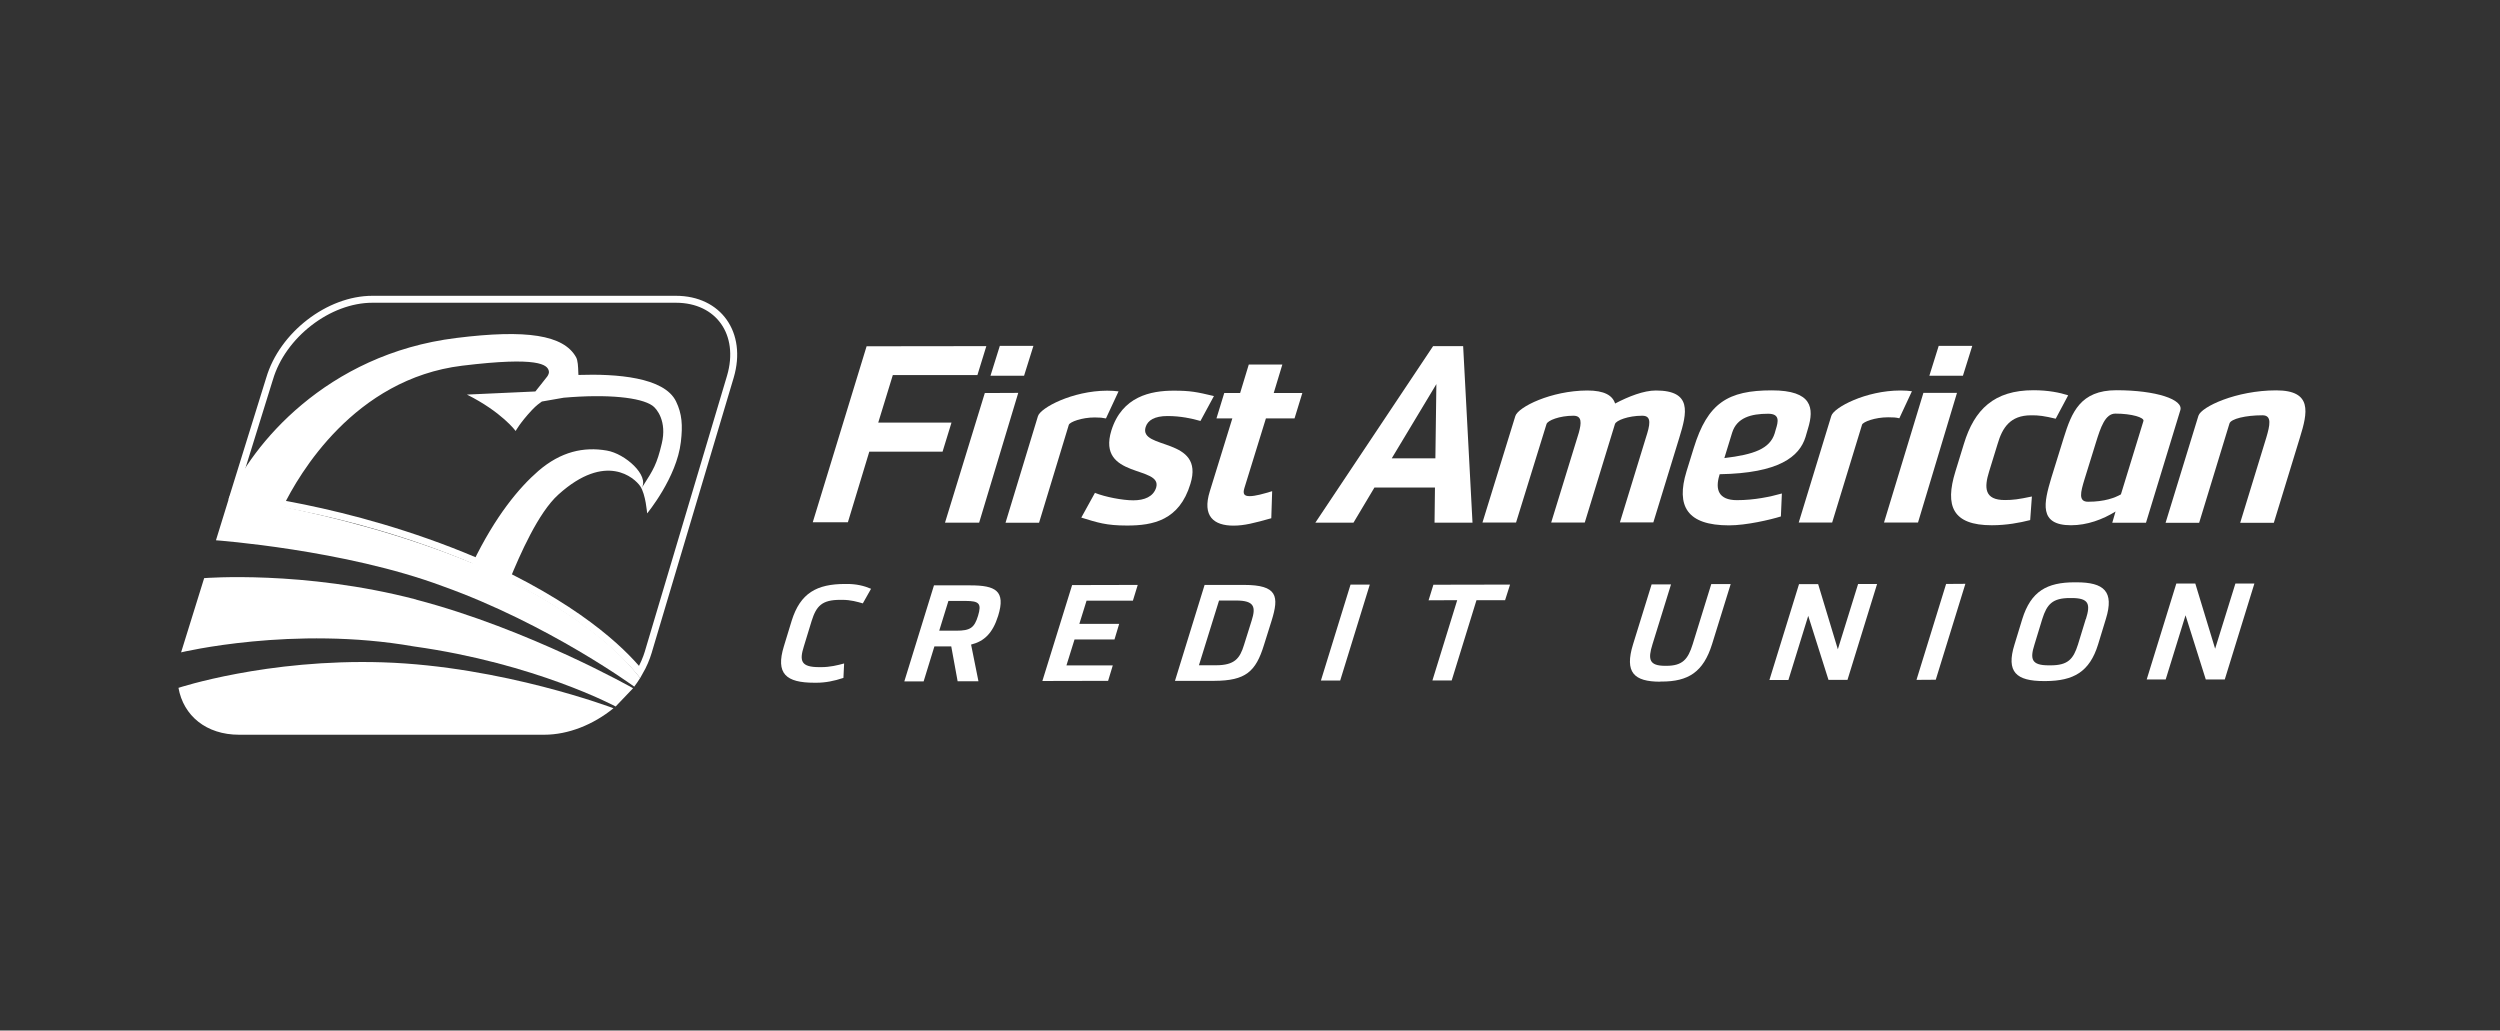 <svg width="131" height="54" viewBox="0 0 131 54" fill="none" xmlns="http://www.w3.org/2000/svg">
<rect x="0" y="0" width="131" height="54" fill="#333333" stroke="none"/>
<path d="M33.979 34.144C33.867 34.514 33.713 34.87 33.517 35.213C32.558 34.052 30.185 31.723 24.88 29.379L24.88 29.379L24.877 29.378C21.504 27.947 18.282 27.101 15.904 26.613C14.715 26.369 13.736 26.215 13.055 26.121C12.713 26.074 12.447 26.042 12.265 26.022C12.245 26.02 12.226 26.018 12.209 26.016L14.125 19.845L14.125 19.845L14.126 19.843C14.462 18.701 15.233 17.659 16.214 16.902C17.195 16.144 18.372 15.682 19.512 15.682H35.416C36.549 15.682 37.422 16.14 37.932 16.863C38.443 17.586 38.607 18.599 38.271 19.739C38.271 19.739 38.271 19.739 38.271 19.739L33.987 34.111L33.979 34.137V34.144Z" stroke="white" stroke-width="0.364"/>
<path d="M20.066 34.706C13.977 34.513 9.352 36.043 9.352 36.043C9.611 37.505 10.807 38.5 12.529 38.5H28.515C29.777 38.5 31.091 37.973 32.146 37.112C32.146 37.112 26.34 34.907 20.058 34.706" fill="white"/>
<path d="M21.806 31.415C15.903 29.871 10.698 30.294 10.698 30.294L9.503 34.14L9.488 34.184C9.488 34.184 15.384 32.766 21.687 33.873C28.058 34.763 32.26 37.02 32.26 37.02L33.173 36.063C33.173 36.063 27.716 32.967 21.814 31.423" fill="white"/>
<path fill-rule="evenodd" clip-rule="evenodd" d="M30.309 19.647C32.291 19.581 34.809 19.759 35.425 21.036C35.737 21.682 35.781 22.283 35.677 23.159C35.462 25.03 33.91 26.901 33.91 26.901C33.91 26.901 33.836 25.898 33.546 25.475C33.257 25.052 31.757 23.664 29.262 25.913C28.208 26.856 27.243 29.068 26.701 30.39C29.47 31.867 31.905 33.411 33.539 35.52V35.535C33.45 35.683 33.338 35.839 33.234 35.98C33.234 35.98 28.742 32.699 23.196 30.716C18.058 28.801 11.316 28.311 11.316 28.311L11.97 26.195L12.007 26.076C13.173 23.367 17.063 18.556 23.909 17.71C27.592 17.25 29.529 17.554 30.183 18.712C30.283 18.883 30.294 19.237 30.302 19.483C30.304 19.547 30.306 19.603 30.309 19.647ZM28.209 24.678C27.199 25.554 25.952 27.046 24.764 29.511C21.088 27.989 17.331 27.068 14.837 26.556H14.829C15.661 24.848 18.564 19.852 24.222 19.162C28.253 18.672 28.677 19.117 28.758 19.436C28.788 19.533 28.729 19.652 28.677 19.726C28.625 19.8 28.053 20.513 28.053 20.513L24.467 20.676C26.293 21.589 27.021 22.584 27.021 22.584C27.021 22.584 27.244 22.161 27.875 21.485C28.108 21.238 28.291 21.111 28.376 21.053C28.383 21.048 28.389 21.044 28.394 21.04L29.538 20.84C31.847 20.639 33.577 20.825 34.186 21.255C34.416 21.411 34.958 22.079 34.676 23.245C34.425 24.318 34.22 24.639 33.723 25.416C33.691 25.468 33.657 25.521 33.621 25.576C34.037 24.915 32.76 23.772 31.795 23.609C30.585 23.401 29.389 23.661 28.209 24.678Z" fill="white"/>
<path d="M42.589 27.365L45.41 18.145L51.684 18.137L51.217 19.652H46.784L46.019 22.146H49.858L49.39 23.668H45.551L44.43 27.365H42.589Z" fill="white"/>
<path d="M49.518 27.388L51.604 20.595L53.356 20.587L51.307 27.388H49.518Z" fill="white"/>
<path d="M101.098 19.69L101.588 18.123H103.347L102.857 19.69H101.098Z" fill="white"/>
<path d="M98.722 27.38L100.786 20.587H102.546L100.504 27.38H98.722Z" fill="white"/>
<path d="M52.688 27.397L54.388 21.807C54.521 21.369 56.192 20.478 58.011 20.471C58.226 20.471 58.457 20.486 58.612 20.508L57.952 21.926C57.766 21.889 57.647 21.874 57.365 21.874C56.682 21.874 56.058 22.111 56.006 22.26L54.447 27.39H52.688V27.397Z" fill="white"/>
<path d="M57.388 25.831C57.907 26.039 58.813 26.217 59.385 26.217C59.972 26.217 60.432 26.024 60.581 25.556C60.937 24.383 57.462 25.096 58.234 22.564C58.791 20.768 60.306 20.471 61.501 20.471C62.377 20.471 62.704 20.538 63.61 20.753L62.904 22.059C62.474 21.933 61.865 21.8 61.182 21.8C60.499 21.8 60.142 22.022 60.031 22.379C59.66 23.589 63.149 22.876 62.377 25.356C61.798 27.271 60.417 27.538 59.058 27.538C57.952 27.538 57.514 27.382 56.66 27.122L57.38 25.816L57.388 25.831Z" fill="white"/>
<path d="M66.616 27.156C65.718 27.409 65.198 27.543 64.634 27.543C63.602 27.543 62.986 27.052 63.394 25.746L64.575 21.923H63.743L64.151 20.594H64.983L65.436 19.102H67.195L66.743 20.594H68.242L67.834 21.923H66.334L65.206 25.575C65.117 25.872 65.183 25.998 65.48 25.998C65.777 25.998 66.193 25.88 66.661 25.738L66.616 27.149V27.156Z" fill="white"/>
<path d="M75.17 27.38L75.192 25.546H72.021L70.923 27.387H68.925L75.095 18.137H76.669L77.159 27.387H75.17V27.38ZM72.935 24.017H75.214L75.266 20.127L72.927 24.017H72.935Z" fill="white"/>
<path d="M84.883 27.374L86.242 22.942C86.45 22.296 86.584 21.776 86.049 21.784C85.321 21.784 84.683 22.029 84.623 22.222L83.042 27.381H81.282L82.73 22.675C82.871 22.163 82.901 21.784 82.448 21.784C81.72 21.784 81.097 22.029 81.037 22.222L79.441 27.381H77.681L79.404 21.799C79.552 21.331 81.267 20.47 83.175 20.462C84.074 20.462 84.497 20.722 84.631 21.145C85.336 20.774 86.131 20.462 86.769 20.462C88.677 20.462 88.403 21.62 87.994 22.942L86.635 27.374H84.876H84.883Z" fill="white"/>
<path d="M93.318 27.062C92.769 27.233 91.507 27.529 90.601 27.529C88.396 27.529 87.817 26.52 88.373 24.701L88.752 23.476C89.48 21.115 90.541 20.455 92.843 20.455C94.967 20.455 95.07 21.383 94.736 22.466L94.61 22.897C94.291 23.929 93.222 24.797 90.111 24.849L90.096 24.901C89.873 25.636 90.037 26.208 91.017 26.208C91.93 26.208 92.761 26.03 93.37 25.859L93.318 27.069V27.062ZM93.051 22.504C93.185 22.088 93.274 21.68 92.65 21.68C91.752 21.68 91.009 21.887 90.764 22.674L90.356 24.003C91.915 23.818 92.739 23.513 92.992 22.711L93.051 22.504Z" fill="white"/>
<path d="M94.253 27.381L95.961 21.791C96.094 21.353 97.765 20.462 99.584 20.462C99.799 20.462 100.03 20.477 100.185 20.5L99.525 21.918C99.339 21.873 99.22 21.866 98.938 21.866C98.255 21.866 97.624 22.103 97.572 22.252L96.005 27.381H94.246H94.253Z" fill="white"/>
<path d="M106.367 27.256C105.84 27.39 105.15 27.523 104.37 27.523C102.313 27.523 101.905 26.514 102.462 24.709L102.907 23.262C103.457 21.451 104.496 20.448 106.553 20.448C107.333 20.448 107.942 20.574 108.372 20.715L107.719 21.94C107.125 21.799 106.82 21.755 106.427 21.762C105.328 21.762 104.92 22.423 104.675 23.262L104.229 24.709C103.969 25.548 103.969 26.209 105.068 26.202C105.469 26.202 105.773 26.165 106.471 26.016L106.382 27.248L106.367 27.256Z" fill="white"/>
<path d="M110.683 27.39L110.854 26.803C110.186 27.219 109.369 27.523 108.522 27.523C106.815 27.523 107.097 26.35 107.49 25.036L108.144 22.928C108.552 21.621 109.005 20.448 110.898 20.448C112.992 20.448 114.433 20.938 114.247 21.502L112.45 27.39H110.691H110.683ZM112.317 22.059C112.369 21.881 111.715 21.673 110.846 21.673C110.312 21.673 110.074 22.393 109.829 23.18L109.228 25.118C109.027 25.779 108.886 26.298 109.421 26.291C110.282 26.291 110.824 26.083 111.136 25.905L112.317 22.059Z" fill="white"/>
<path d="M117.388 27.389L118.755 22.927C118.94 22.296 119.066 21.761 118.554 21.761C117.671 21.761 116.898 21.947 116.824 22.192L115.235 27.396H113.476L115.198 21.784C115.347 21.316 117.181 20.455 119.274 20.455C121.183 20.455 120.923 21.613 120.514 22.934L119.148 27.396H117.388V27.389Z" fill="white"/>
<path d="M44.195 35.522C43.712 35.685 43.245 35.775 42.784 35.775H42.673C41.188 35.775 40.631 35.307 41.077 33.859L41.485 32.523C41.938 31.075 42.799 30.6 44.284 30.6H44.395C44.856 30.6 45.264 30.689 45.643 30.852L45.212 31.617C44.923 31.535 44.581 31.432 44.136 31.432H44.024C43.074 31.432 42.777 31.751 42.532 32.53L42.123 33.867C41.878 34.639 41.975 34.958 42.925 34.958H43.037C43.482 34.958 43.891 34.861 44.232 34.765L44.195 35.529V35.522Z" fill="white"/>
<path d="M47.388 35.699L48.94 30.673H50.848C52.162 30.673 52.712 30.955 52.303 32.269C52.014 33.19 51.568 33.605 50.885 33.776L51.271 35.699H50.18L49.846 33.873H48.962L48.398 35.706H47.388V35.699ZM50.113 33.048C50.841 33.048 51.056 32.9 51.249 32.269C51.442 31.631 51.316 31.489 50.596 31.489H49.697L49.215 33.048H50.113Z" fill="white"/>
<path d="M54.62 35.684L56.179 30.658L59.617 30.65L59.364 31.474H56.936L56.557 32.692H58.644L58.399 33.509H56.305L55.882 34.867H58.31L58.065 35.676L54.62 35.684Z" fill="white"/>
<path d="M61.569 35.676L63.121 30.65H65.185C66.952 30.65 67.026 31.252 66.633 32.521L66.232 33.798C65.801 35.201 65.266 35.669 63.633 35.676H61.569ZM65.586 32.521C65.808 31.816 65.749 31.467 64.769 31.467H63.878L62.824 34.86H63.715C64.695 34.86 64.969 34.503 65.185 33.798L65.586 32.521Z" fill="white"/>
<path d="M69.216 35.66L70.768 30.634H71.777L70.226 35.66H69.216Z" fill="white"/>
<path d="M75.058 35.658L76.358 31.449L74.858 31.456L75.11 30.64L79.127 30.632L78.867 31.449H77.368L76.068 35.658H75.058Z" fill="white"/>
<path d="M87.005 35.721C85.609 35.721 85.12 35.231 85.572 33.761L86.545 30.621H87.562L86.59 33.761C86.344 34.548 86.411 34.889 87.258 34.889H87.317C88.164 34.889 88.453 34.548 88.698 33.754L89.671 30.606H90.688L89.715 33.746C89.255 35.224 88.461 35.714 87.065 35.714H87.005V35.721Z" fill="white"/>
<path d="M95.271 30.608L96.303 34.023L97.365 30.6H98.36L96.808 35.626H95.813L94.751 32.27L93.712 35.633H92.717L94.269 30.608H95.271Z" fill="white"/>
<path d="M100.424 35.625L101.976 30.599L102.986 30.592L101.434 35.618L100.424 35.625Z" fill="white"/>
<path d="M107.104 35.688C105.657 35.688 105.107 35.22 105.56 33.772L105.968 32.436C106.421 30.981 107.26 30.513 108.716 30.513H108.805C110.252 30.513 110.794 30.988 110.349 32.428L109.941 33.765C109.495 35.212 108.649 35.68 107.193 35.688H107.104ZM109.302 32.436C109.547 31.657 109.465 31.337 108.552 31.337H108.463C107.557 31.337 107.26 31.657 107.015 32.436L106.607 33.772C106.362 34.544 106.451 34.864 107.357 34.864H107.446C108.359 34.864 108.641 34.544 108.886 33.772L109.295 32.436H109.302Z" fill="white"/>
<path d="M115.034 30.578L116.073 33.993L117.135 30.578H118.13L116.578 35.604H115.583L114.522 32.241L113.482 35.604H112.487L114.039 30.578H115.034Z" fill="white"/>
<path d="M51.901 19.69L52.391 18.123H54.151L53.661 19.69H51.901Z" fill="white"/>
</svg>
